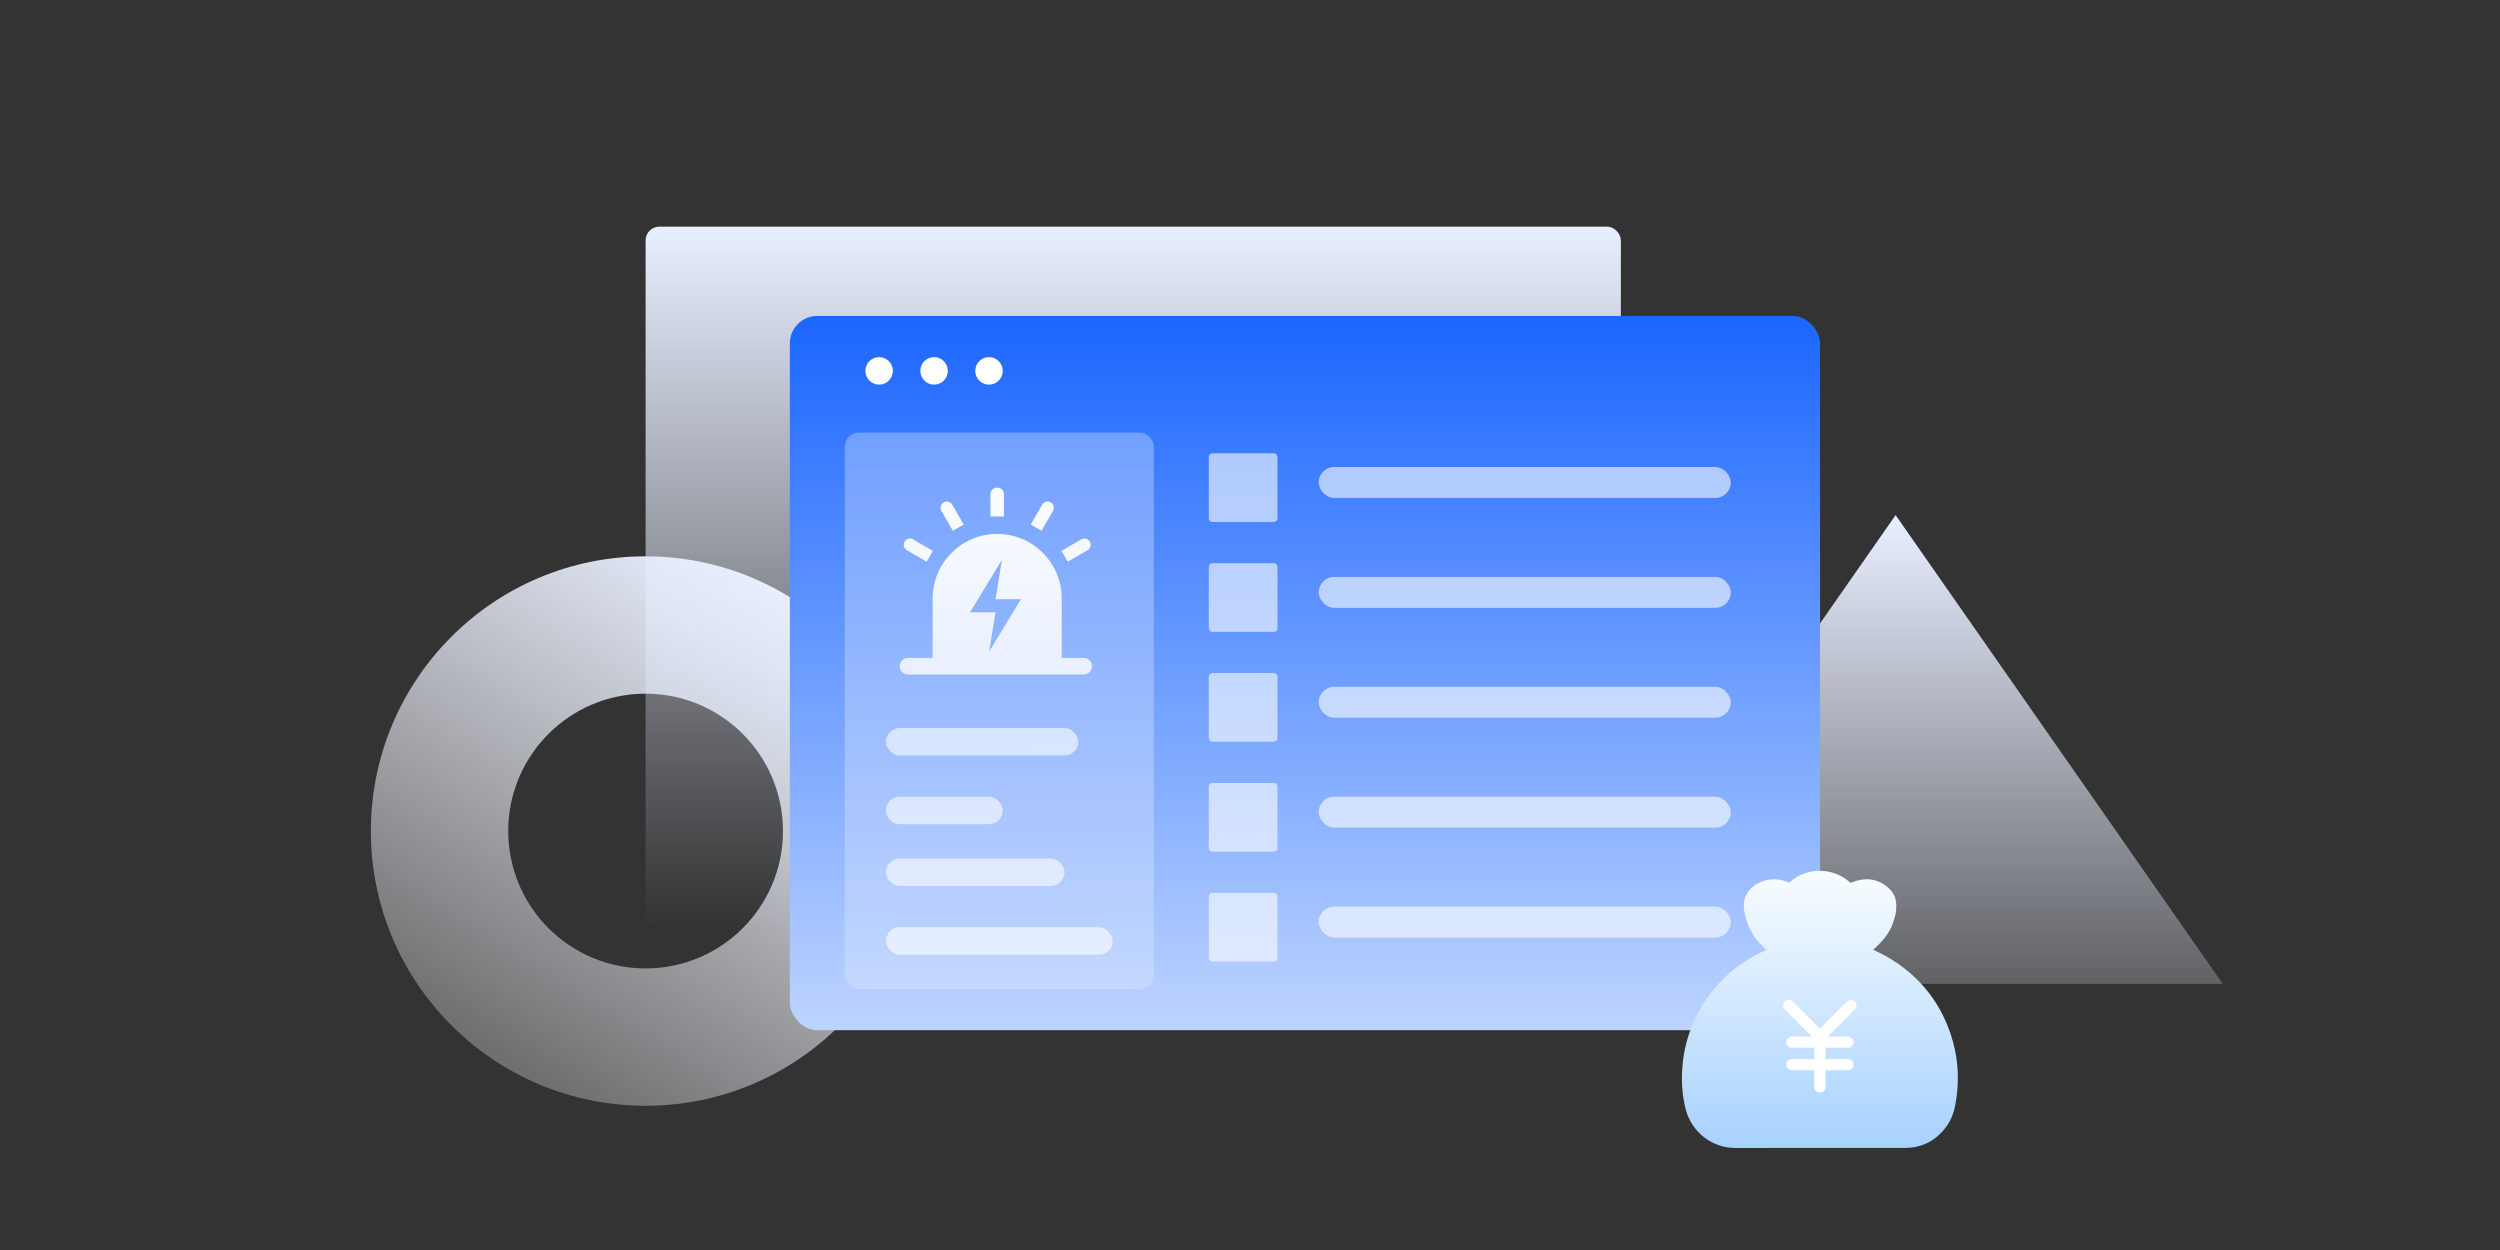 <svg width="364" height="182" viewBox="0 0 364 182" fill="none" xmlns="http://www.w3.org/2000/svg">
<rect x="0" y="0" width="364" height="182" fill="#333333" stroke="none"/>
<g id="&#233;&#163;&#142;&#233;&#153;&#169;&#231;&#174;&#161;&#231;&#144;&#134;&#232;&#131;&#189;&#229;&#138;&#155;">
<path id="Ellipse 4341 (Stroke)" fill-rule="evenodd" clip-rule="evenodd" d="M94 141C105.046 141 114 132.046 114 121C114 109.954 105.046 101 94 101C82.954 101 74 109.954 74 121C74 132.046 82.954 141 94 141ZM94 161C116.091 161 134 143.091 134 121C134 98.909 116.091 81 94 81C71.909 81 54 98.909 54 121C54 143.091 71.909 161 94 161Z" fill="url(#paint0_linear_2067_22130)"/>
<path id="Polygon 49" d="M276 75L323.631 143.25H228.369L276 75Z" fill="url(#paint1_linear_2067_22130)"/>
<rect id="Rectangle 346242164" x="94" y="33" width="142" height="102" rx="2" fill="url(#paint2_linear_2067_22130)"/>
<rect id="Rectangle 346242188" x="115" y="46" width="150" height="104" rx="4" fill="url(#paint3_linear_2067_22130)"/>
<circle id="Ellipse 4332" cx="128" cy="54" r="2" fill="white"/>
<circle id="Ellipse 4333" cx="136" cy="54" r="2" fill="white"/>
<circle id="Ellipse 4334" cx="144" cy="54" r="2" fill="white"/>
<rect id="Rectangle 346242192" opacity="0.3" x="123" y="63" width="45" height="81" rx="2" fill="url(#paint4_linear_2067_22130)"/>
<path id="Vector" d="M135.796 95.799V87.131C135.796 81.946 140.001 77.74 145.192 77.74C150.382 77.74 154.587 81.946 154.587 87.131V95.799H157.794C158.46 95.799 159 96.339 159 97.005C159 97.671 158.46 98.211 157.794 98.211H132.206C131.54 98.211 131 97.671 131 97.005C131 96.339 131.54 95.799 132.206 95.799H135.796V95.799ZM145.871 81.525L141.237 89.154H144.943L144.015 94.876L148.65 87.247H144.944L145.871 81.525ZM152.978 73.144C153.413 73.397 153.562 73.956 153.311 74.391L151.646 77.286L150.071 76.375L151.737 73.479C151.985 73.045 152.541 72.896 152.973 73.144H152.978V73.144ZM145.189 71C145.734 71 146.174 71.41 146.174 71.919V75.2H144.203V71.917C144.203 71.41 144.644 71 145.189 71ZM137.404 73.144C137.837 72.894 138.393 73.042 138.644 73.474C138.644 73.474 138.644 73.477 138.646 73.477L140.312 76.372L138.737 77.283L137.071 74.388C136.821 73.953 136.969 73.397 137.404 73.144ZM131.705 78.866C131.952 78.431 132.509 78.28 132.944 78.53C132.944 78.53 132.946 78.53 132.946 78.533L135.832 80.206L134.924 81.786L132.038 80.11C131.603 79.859 131.454 79.301 131.705 78.866ZM158.678 78.866C158.929 79.301 158.78 79.86 158.345 80.113L155.46 81.783L154.551 80.204L157.437 78.53C157.869 78.28 158.425 78.428 158.676 78.86C158.675 78.863 158.678 78.863 158.678 78.866Z" fill="url(#paint5_linear_2067_22130)"/>
<rect id="Rectangle 346242236" opacity="0.6" x="129" y="116" width="17" height="4" rx="2" fill="white"/>
<rect id="Rectangle 346242238" opacity="0.6" x="129" y="135" width="33" height="4" rx="2" fill="white"/>
<rect id="Rectangle 346242237" opacity="0.6" x="129" y="106" width="28" height="4" rx="2" fill="white"/>
<rect id="Rectangle 346242239" opacity="0.6" x="129" y="125" width="26" height="4" rx="2" fill="white"/>
<g id="Group 1321315078">
<rect id="Rectangle 346242245" opacity="0.6" x="176" y="66" width="10" height="10" rx="0.5" fill="white"/>
<rect id="Rectangle 346242249" opacity="0.6" x="192" y="68" width="60" height="4.5" rx="2.25" fill="white"/>
</g>
<g id="Group 1321315079">
<rect id="Rectangle 346242245_2" opacity="0.6" x="176" y="82" width="10" height="10" rx="0.5" fill="white"/>
<rect id="Rectangle 346242249_2" opacity="0.6" x="192" y="84" width="60" height="4.5" rx="2.25" fill="white"/>
</g>
<g id="Group 1321315080">
<rect id="Rectangle 346242245_3" opacity="0.6" x="176" y="98" width="10" height="10" rx="0.5" fill="white"/>
<rect id="Rectangle 346242249_3" opacity="0.6" x="192" y="100" width="60" height="4.5" rx="2.25" fill="white"/>
</g>
<g id="Group 1321315081">
<rect id="Rectangle 346242245_4" opacity="0.6" x="176" y="114" width="10" height="10" rx="0.5" fill="white"/>
<rect id="Rectangle 346242249_4" opacity="0.6" x="192" y="116" width="60" height="4.5" rx="2.25" fill="white"/>
</g>
<g id="Group 1321315082">
<rect id="Rectangle 346242245_5" opacity="0.6" x="176" y="130" width="10" height="10" rx="0.5" fill="white"/>
<rect id="Rectangle 346242249_5" opacity="0.6" x="192" y="132" width="60" height="4.5" rx="2.25" fill="white"/>
</g>
<g id="&#233;&#146;&#177;&#229;&#140;&#133; 1">
<circle id="Ellipse 4361" cx="265.625" cy="152.625" r="9.375" fill="white"/>
<path id="Vector_2" d="M284.355 151.697C282.842 146.253 279.604 142.049 274.546 139.188C273.965 138.86 273.349 138.587 272.749 138.284C272.754 138.275 272.754 138.26 272.768 138.25L273.076 137.972C274.116 137.01 275.053 135.901 275.542 134.588C275.781 133.953 275.84 133.675 276.001 133.084C276.308 131.219 275.957 130.086 274.809 129.149C273.257 127.874 271.499 127.728 269.643 128.47C269.516 128.524 269.428 128.558 269.302 128.441C266.909 126.258 263.071 126.238 260.659 128.392C260.547 128.494 260.464 128.519 260.317 128.455C259.341 128.021 258.32 127.928 257.27 128.138C255.283 128.533 253.637 130.164 253.93 132.396C254.184 134.329 254.961 135.999 256.299 137.444C256.572 137.742 256.865 138.021 257.163 138.323L256.943 138.426C250.107 141.443 245.488 148.001 244.946 155.457C244.795 157.518 244.922 159.559 245.459 161.585C246.303 164.769 249.209 167.156 252.69 167.147C260.903 167.127 269.116 167.147 277.334 167.137C279.97 167.132 282.002 165.989 283.476 163.909C284.223 162.85 284.575 161.649 284.78 160.389C285.249 157.464 285.151 154.559 284.355 151.697ZM270.073 146.976L266.128 150.921H269.062C269.511 150.921 269.878 151.287 269.878 151.736C269.878 152.186 269.511 152.552 269.062 152.552H265.854L265.791 152.615V154.188H269.062C269.511 154.188 269.878 154.554 269.878 155.003C269.878 155.452 269.511 155.818 269.062 155.818H265.791V158.275C265.791 158.724 265.425 159.09 264.975 159.09C264.526 159.09 264.16 158.724 264.16 158.275V155.818H260.888C260.439 155.818 260.073 155.452 260.073 155.003C260.073 154.554 260.434 154.188 260.888 154.188H264.16V152.615L264.096 152.552H260.888C260.439 152.552 260.073 152.186 260.073 151.736C260.073 151.287 260.434 150.921 260.888 150.921H263.813L259.873 146.985L259.887 146.971C259.721 146.819 259.619 146.605 259.619 146.375C259.619 146.087 259.775 145.818 260.024 145.677C260.273 145.53 260.581 145.53 260.83 145.677C260.903 145.721 260.967 145.775 261.02 145.838L261.03 145.828L264.975 149.769L268.926 145.818L268.94 145.833C268.989 145.784 269.048 145.735 269.111 145.701C269.36 145.56 269.668 145.56 269.917 145.701C270.166 145.848 270.322 146.111 270.322 146.4C270.317 146.624 270.224 146.829 270.073 146.976Z" fill="url(#paint6_linear_2067_22130)"/>
</g>
</g>
<defs>
<linearGradient id="paint0_linear_2067_22130" x1="73" y1="154" x2="115.543" y2="85.649" gradientUnits="userSpaceOnUse">
<stop stop-color="#FAFCFF" stop-opacity="0.3"/>
<stop offset="1" stop-color="#E8EFFF"/>
</linearGradient>
<linearGradient id="paint1_linear_2067_22130" x1="276" y1="75" x2="276" y2="166" gradientUnits="userSpaceOnUse">
<stop stop-color="#E8EFFF"/>
<stop offset="1" stop-color="#E8EFFF" stop-opacity="0"/>
</linearGradient>
<linearGradient id="paint2_linear_2067_22130" x1="165" y1="33" x2="165" y2="135" gradientUnits="userSpaceOnUse">
<stop stop-color="#E8EFFF"/>
<stop offset="1" stop-color="#E8EFFF" stop-opacity="0"/>
</linearGradient>
<linearGradient id="paint3_linear_2067_22130" x1="190" y1="46" x2="190" y2="150" gradientUnits="userSpaceOnUse">
<stop stop-color="#1B66FF"/>
<stop offset="1" stop-color="#BED4FF"/>
</linearGradient>
<linearGradient id="paint4_linear_2067_22130" x1="145.154" y1="67.765" x2="143.062" y2="143.943" gradientUnits="userSpaceOnUse">
<stop stop-color="#FAFCFF"/>
<stop offset="1" stop-color="#E8EFFF"/>
</linearGradient>
<linearGradient id="paint5_linear_2067_22130" x1="144.785" y1="72.601" x2="144.405" y2="98.206" gradientUnits="userSpaceOnUse">
<stop stop-color="#FAFCFF"/>
<stop offset="1" stop-color="#E8EFFF"/>
</linearGradient>
<linearGradient id="paint6_linear_2067_22130" x1="264.974" y1="126.79" x2="264.974" y2="167.147" gradientUnits="userSpaceOnUse">
<stop stop-color="#F9FDFF"/>
<stop offset="1" stop-color="#A7D1FF"/>
</linearGradient>
</defs>
</svg>
